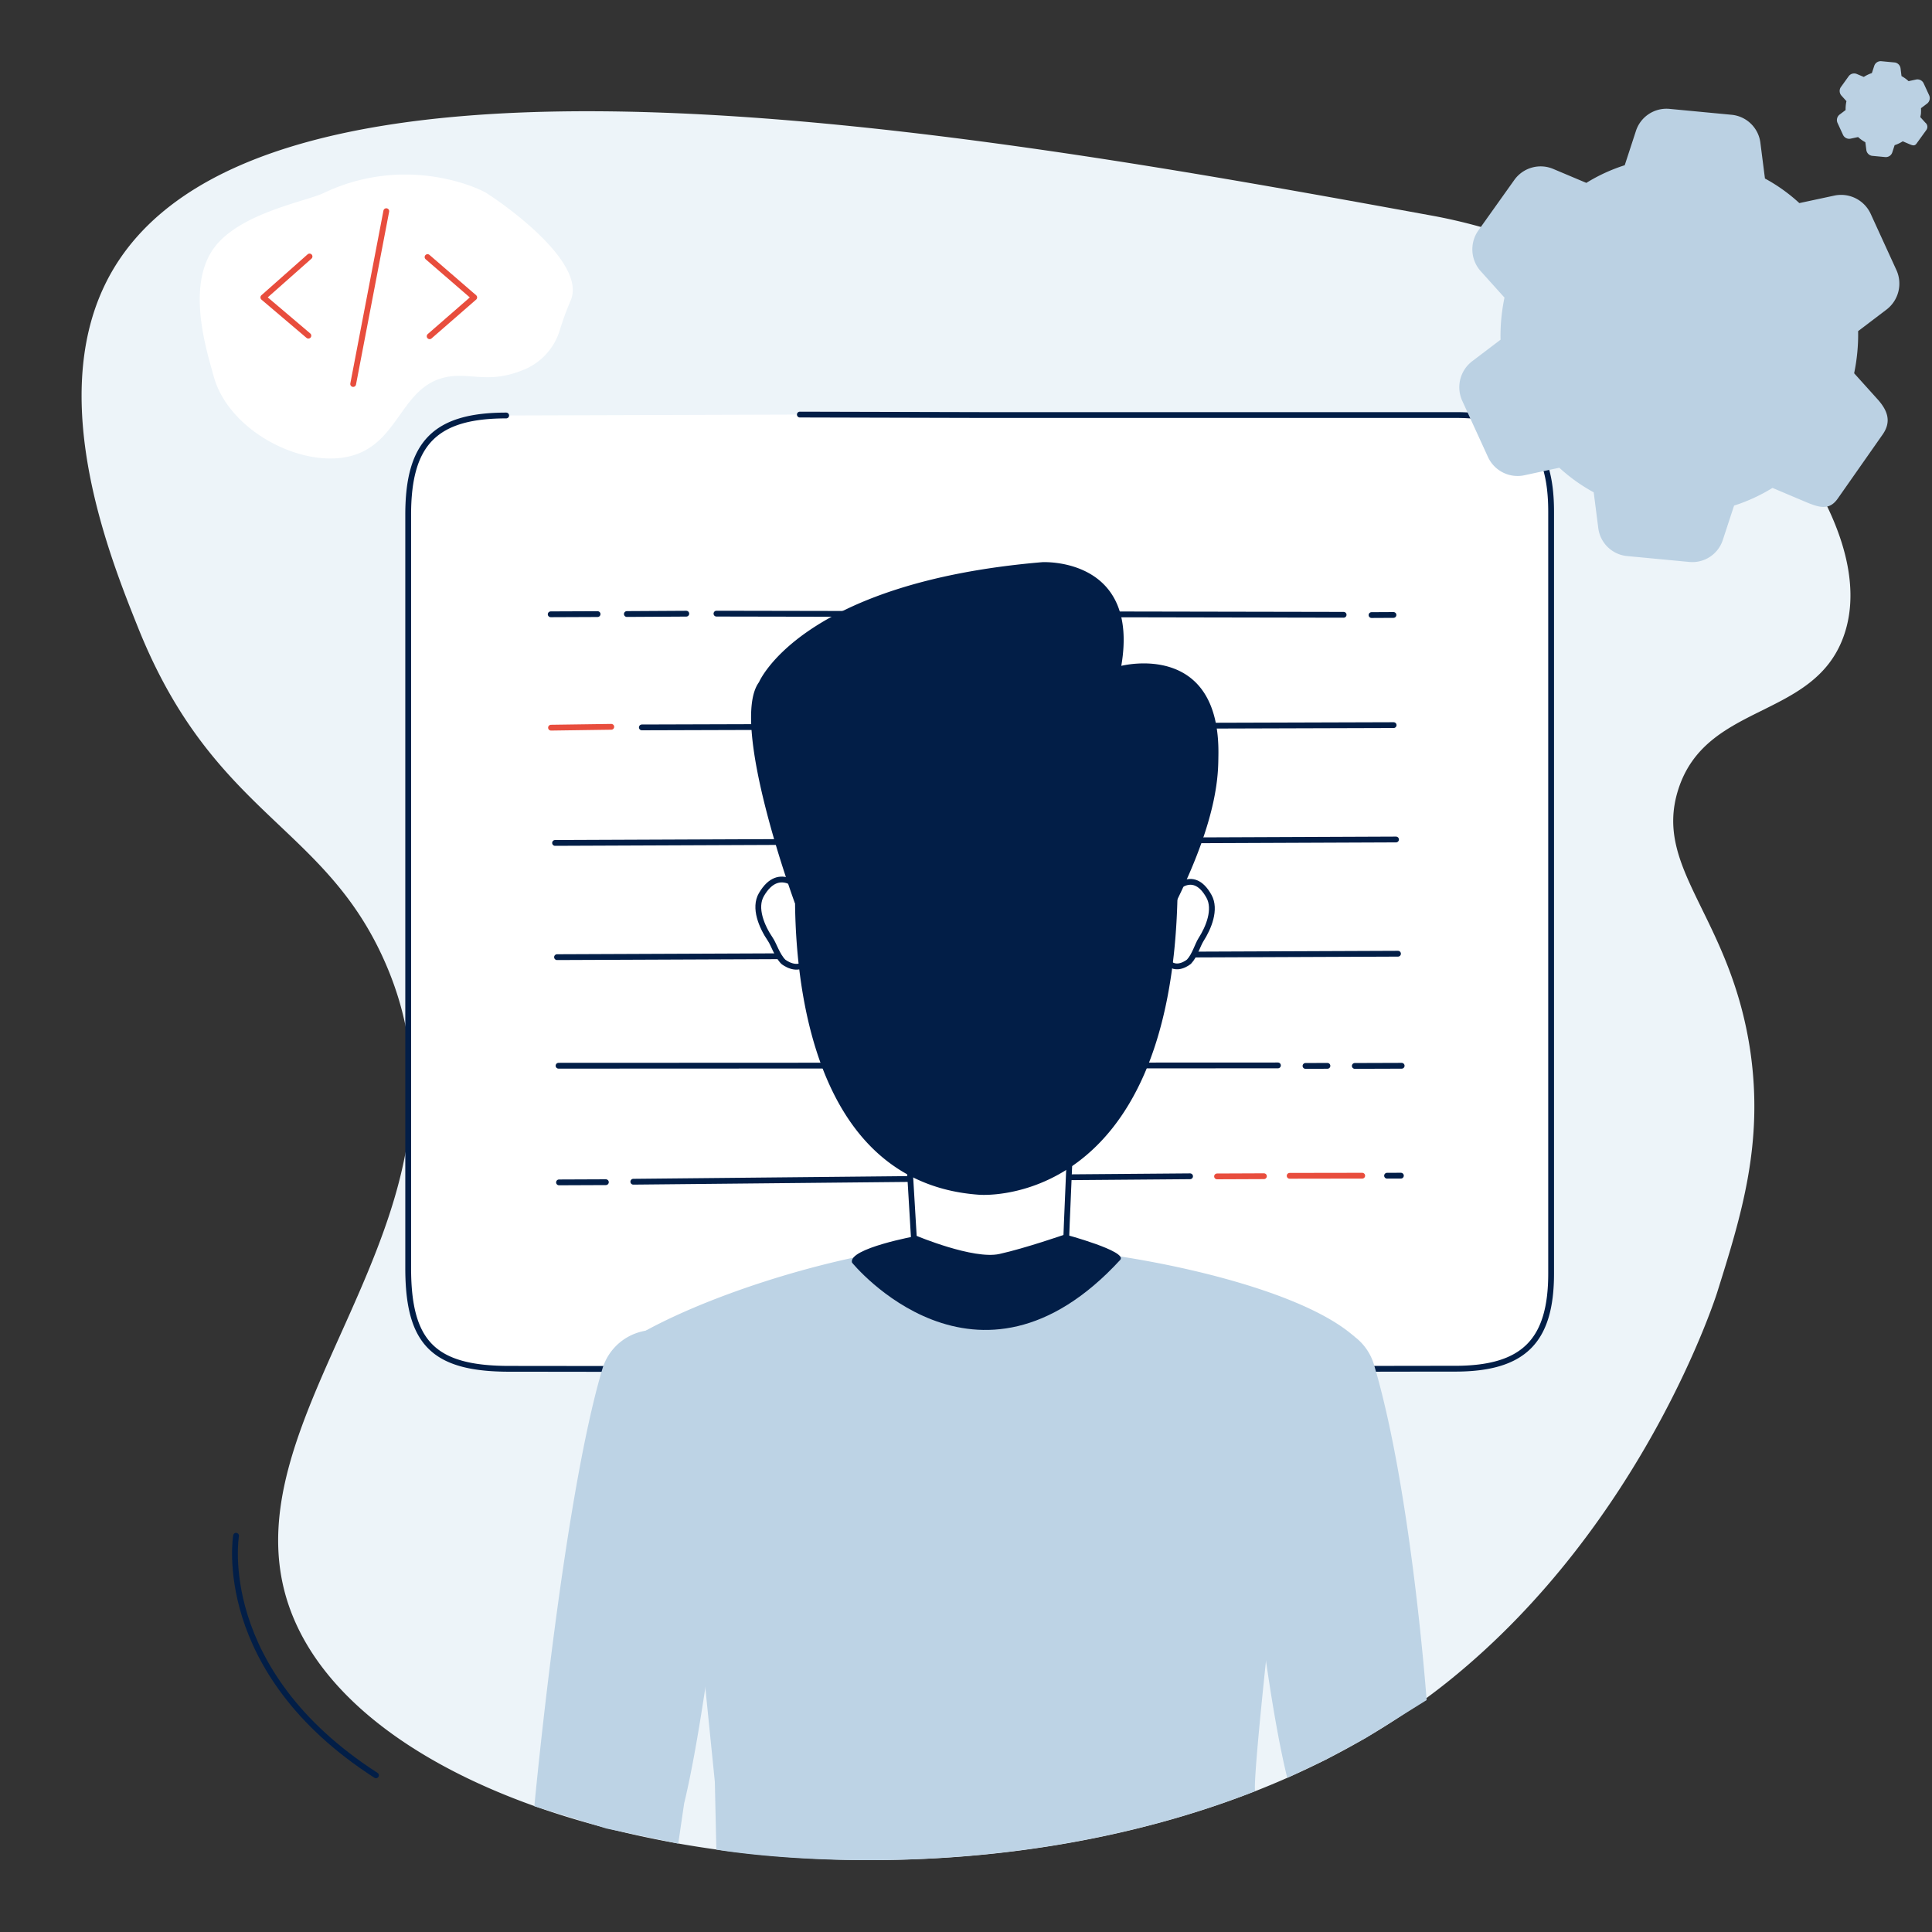 <svg xmlns="http://www.w3.org/2000/svg" width="500" height="500" viewBox="0 0 500 500"><rect x="0" y="0" width="500" height="500" fill="#333333" stroke="none"/><path d="M444.41,334.46s-18.72,59.64-69.29,100.42c-92.36,74.47-269.59,52.27-298.91-15.57-22.39-51.8,53-103.37,23.35-170.48C83.82,213.2,55.22,211.1,35.73,162.42c-7.33-18.28-23.33-58.27-8.57-88.74,35.87-74,227.62-39,343.29-17.9A139.65,139.65,0,0,1,416.38,72.9c35.34,20.88,71,63.55,60.72,91.86-7.79,21.54-35.67,16.93-42.81,39.7C427.85,225,447.88,237.15,453,272.18,456.44,296.09,450.63,314.62,444.41,334.46Z" style="fill:#edf4f9"/><path d="M55.31,97.4C59.3,112,79.39,121.94,92,117.65c11.78-4,12.1-18.69,24.68-20.25,5.51-.68,9.86,1.6,17.71-1.26.42-.15.82-.31,1.21-.47a16.16,16.16,0,0,0,9.3-10.29,71.36,71.36,0,0,1,2.78-7.59c4.34-10-18-25.48-21.93-27.91-1.85-1.14-20.67-10.05-42,.08C79.08,52.19,61.34,55.24,55,64.72,48.26,74.8,53.64,91.29,55.31,97.4Z" style="fill:#fff"/><polyline points="110.65 66.53 122.73 76.97 111.19 87.02" style="fill:none;stroke:#e84d3d;stroke-linecap:round;stroke-linejoin:round;stroke-width:1.5px"/><line x1="91.4" y1="99.38" x2="99.97" y2="54.65" style="fill:none;stroke:#e84d3d;stroke-linecap:round;stroke-linejoin:round;stroke-width:1.5px"/><polyline points="80.11 66.38 68.15 76.97 79.81 86.87" style="fill:none;stroke:#e84d3d;stroke-linecap:round;stroke-linejoin:round;stroke-width:1.5px"/><path d="M207,107.29l46.53.12q61.62,0,123.23,0c17.37,0,24.67,7.41,24.67,25q0,98.57,0,197.15c0,17.54-7.14,24.64-24.81,24.66-24.41,0-48.82.17-73.23-.11-5.56-.06-7.12,1.61-5.86,6.87,1,4.09,1.49,8.3,2.17,12.47,1.6,9.89,1.59,9.89,11.25,9.89,3.29,0,6.57,0,9.86,0,7.68.07,11.43,2.77,11.54,8.27s-3.75,8.54-11.21,8.61c-4.7.05-9.39,0-14.08,0H188.75a47.68,47.68,0,0,1-6.33-.12c-4.84-.67-7.72-3.54-7.63-8.48s3.05-7.92,7.94-8.17a180.16,180.16,0,0,1,18.3,0c3.95.2,5.36-1.42,5.81-5.07.74-6,1.65-12.08,2.81-18.06.87-4.54-.31-6.21-5.25-6.16-24.17.21-48.35.1-72.52.09-19.59,0-26.24-6.62-26.24-26.06v-195c0-18.53,7-25.66,25.36-25.66" style="fill:#fff;stroke:#021e47;stroke-linecap:round;stroke-linejoin:round;stroke-width:1.5px"/><line x1="185.42" y1="158.81" x2="347.73" y2="159.11" style="fill:#fff;stroke:#021e47;stroke-linecap:round;stroke-linejoin:round;stroke-width:1.5px"/><line x1="142.52" y1="158.98" x2="154.65" y2="158.93" style="fill:#fff;stroke:#021e47;stroke-linecap:round;stroke-linejoin:round;stroke-width:1.5px"/><line x1="166.11" y1="188.25" x2="360.67" y2="187.66" style="fill:#fff;stroke:#021e47;stroke-linecap:round;stroke-linejoin:round;stroke-width:1.5px"/><line x1="143.65" y1="218.15" x2="361.29" y2="217.26" style="fill:#fff;stroke:#021e47;stroke-linecap:round;stroke-linejoin:round;stroke-width:1.5px"/><line x1="144.16" y1="247.71" x2="361.8" y2="246.82" style="fill:#fff;stroke:#021e47;stroke-linecap:round;stroke-linejoin:round;stroke-width:1.5px"/><line x1="144.55" y1="275.81" x2="330.73" y2="275.73" style="fill:#fff;stroke:#021e47;stroke-linecap:round;stroke-linejoin:round;stroke-width:1.5px"/><line x1="163.9" y1="305.83" x2="269.39" y2="304.79" style="fill:#fff;stroke:#021e47;stroke-linecap:round;stroke-linejoin:round;stroke-width:1.5px"/><line x1="162.23" y1="158.91" x2="177.61" y2="158.82" style="fill:#fff;stroke:#021e47;stroke-linecap:round;stroke-linejoin:round;stroke-width:1.5px"/><line x1="142.6" y1="188.32" x2="158.2" y2="188.1" style="fill:none;stroke:#e84d3d;stroke-linecap:round;stroke-linejoin:round;stroke-width:1.5px"/><line x1="350.62" y1="275.86" x2="362.75" y2="275.82" style="fill:#fff;stroke:#021e47;stroke-linecap:round;stroke-linejoin:round;stroke-width:1.5px"/><line x1="337.86" y1="275.86" x2="343.54" y2="275.84" style="fill:#fff;stroke:#021e47;stroke-linecap:round;stroke-linejoin:round;stroke-width:1.5px"/><line x1="276.85" y1="304.67" x2="307.99" y2="304.42" style="fill:#fff;stroke:#021e47;stroke-linecap:round;stroke-linejoin:round;stroke-width:1.5px"/><line x1="314.97" y1="304.45" x2="327.1" y2="304.4" style="fill:none;stroke:#e84d3d;stroke-linecap:round;stroke-linejoin:round;stroke-width:1.5px"/><line x1="333.76" y1="304.3" x2="352.54" y2="304.27" style="fill:none;stroke:#e84d3d;stroke-linecap:round;stroke-linejoin:round;stroke-width:1.5px"/><line x1="358.97" y1="304.27" x2="362.55" y2="304.26" style="fill:#fff;stroke:#021e47;stroke-linecap:round;stroke-linejoin:round;stroke-width:1.5px"/><line x1="144.67" y1="306" x2="156.8" y2="305.95" style="fill:#fff;stroke:#021e47;stroke-linecap:round;stroke-linejoin:round;stroke-width:1.5px"/><line x1="354.95" y1="159.18" x2="360.63" y2="159.15" style="fill:#fff;stroke:#021e47;stroke-linecap:round;stroke-linejoin:round;stroke-width:1.5px"/><path d="M236.86,326.19l-2.77-46.48,43.81,2.73-.46,2.31-1.35,31.87c-.38,9.11,0,18.32-9.59,19.86h0C255,338.31,238,336.68,236.86,326.19Z" style="fill:#fff;stroke:#021e47;stroke-miterlimit:10;stroke-width:1.5px"/><path d="M177.25,384.47,185,461.13l.39,17.55s69.44,12.23,139.5-15.15c0,0-1.93,3.81,9.38-92.5l16.24-25.12C335,332.1,289.46,323.5,267.12,322.86c-.25,0-.93,3.32-1,3.72-.17,2.45-17.78,9.92-17.23-.46,2.87,7.66-4.81-4.13-8.09-3.83-23.24,2.18-54.45,11.69-73.35,21.9a15.25,15.25,0,0,0-4.58,23.52Z" style="fill:#bdd3e5"/><path d="M175.53,477.13c13.14-89.56,1.38-9.81,1.38-9.81,7.28-29.51,14.27-102,14.27-102a35.64,35.64,0,0,0-13.7-18.55,14.06,14.06,0,0,0-21.56,7.42c-10.26,34.3-17.63,113.27-17.63,113.27l18.6,5.75Z" style="fill:#bdd3e5"/><path d="M333.14,460.11c-7.28-29.51-12.89-95.89-12.89-95.89A35.64,35.64,0,0,1,334,345.67a14.07,14.07,0,0,1,21.56,7.42c9.68,32.37,13.65,86.89,13.65,86.89l-15.74,9.8-10.36,5.63Z" style="fill:#bdd3e5"/><path d="M207.69,230.58s-5.86-7.25-10.64.94c-2,3.44.09,8.32,2.31,11.58.91,1.33,1.76,4.21,3.37,5.81,0,0,3.69,3,6.26-.16" style="fill:#fff;stroke:#021e47;stroke-miterlimit:10;stroke-width:1.5px"/><path d="M303.19,231.08s5.35-7,9.71.92c1.83,3.34-.08,8.07-2.11,11.23-.83,1.3-1.6,4.09-3.07,5.64,0,0-3.37,2.88-5.71-.15" style="fill:#fff;stroke:#021e47;stroke-miterlimit:10;stroke-width:1.5px"/><path d="M206.28,220.94a12.26,12.26,0,0,0-.21,1.48c-.62,8.48-4.62,83.12,47.32,86.78,0,0,49.87,4.24,51.36-78,1.24-68.86-64-51.64-85.29-44.19a12.05,12.05,0,0,0-7.94,8.84Z" style="fill:#021e47"/><path d="M315.32,195.52c-.07,4.22.19,15.18-10.7,37.43,0,0-4.46-.2-8.77-16.2a23,23,0,0,1-.78-5.21c-.19-5.38-1.86-19.35-14-21.09-.57-.08-1.13-.19-1.69-.31-3.48-.75-18.77-2.54-46.77,14.85a10.15,10.15,0,0,1-7.7,1.26c-3.89-.95-9.07-3.2-10.63-8.49,0,0,.38,23.3-8.56,36,0,0-17.11-46.61-9.3-57.2,0,0,10.79-25.77,73.31-31.07,0,0,25.3-1.41,20.46,26.83C290.23,172.33,315.85,165.66,315.32,195.52Z" style="fill:#021e47"/><path d="M61.09,397.45s-5.92,34.88,36.21,62" style="fill:none;stroke:#021e47;stroke-linecap:round;stroke-linejoin:round;stroke-width:1.5px"/><path d="M475.63,129c-2.19,3.15-4.73,2.41-8.37.88l-8.54-3.61a45.28,45.28,0,0,1-9.94,4.58l-2.9,8.84a8.29,8.29,0,0,1-8.71,5.74h0l-16.05-1.52a8.31,8.31,0,0,1-7.49-7.27l-1.18-9.23a44.56,44.56,0,0,1-8.9-6.36L394.5,123a8.43,8.43,0,0,1-9.41-4.72l-6.68-14.59a8.47,8.47,0,0,1,2.52-10.15l7.41-5.62a47.31,47.31,0,0,1,.2-5.48,49,49,0,0,1,.82-5.42l-6.18-6.87a8.46,8.46,0,0,1-.64-10.43l9.37-13.16A8.37,8.37,0,0,1,402,43.73l8.54,3.6a44.58,44.58,0,0,1,9.94-4.57l2.89-8.85a8.31,8.31,0,0,1,8.72-5.73l16,1.52a8.31,8.31,0,0,1,7.5,7.27l1.18,9.23a44.16,44.16,0,0,1,8.9,6.36l9.05-1.94a8.42,8.42,0,0,1,9.41,4.72l6.68,14.59a8.46,8.46,0,0,1-2.53,10.15l-7.4,5.62a47.29,47.29,0,0,1-.21,5.48,49.34,49.34,0,0,1-.82,5.42l6.19,6.87,0,0c2.57,2.92,3.43,5.72,1.22,8.93" style="fill:#bbd1e3"/><path d="M496,37.15c-.47.67-1,.51-1.77.19l-1.8-.77a9.26,9.26,0,0,1-2.1,1l-.61,1.87a1.76,1.76,0,0,1-1.84,1.21h0l-3.39-.32A1.76,1.76,0,0,1,483,38.76l-.25-1.95a9.35,9.35,0,0,1-1.88-1.34l-1.91.41a1.77,1.77,0,0,1-2-1l-1.41-3.07a1.79,1.79,0,0,1,.53-2.15l1.56-1.18a9.48,9.48,0,0,1,.22-2.3l-1.31-1.45a1.79,1.79,0,0,1-.13-2.2l2-2.78a1.75,1.75,0,0,1,2.12-.6l1.81.76a9.42,9.42,0,0,1,2.09-1l.61-1.86a1.76,1.76,0,0,1,1.84-1.21l3.39.32a1.75,1.75,0,0,1,1.58,1.53l.25,2A9.35,9.35,0,0,1,493.94,21l1.91-.41a1.77,1.77,0,0,1,2,1l1.42,3.08a1.79,1.79,0,0,1-.54,2.14L497.15,28a10.86,10.86,0,0,1,0,1.15c0,.38-.1.76-.18,1.15l1.31,1.45h0a1.38,1.38,0,0,1,.26,1.89" style="fill:#bbd1e3"/><path d="M289.92,326.05c2-2.21-14.29-6.58-14.29-6.58s-10.29,3.58-17,5.06-21.39-4.68-21.39-4.68-17.82,3.24-16.74,6.91C220.48,326.76,252.77,366.44,289.92,326.05Z" style="fill:#021e47"/></svg>